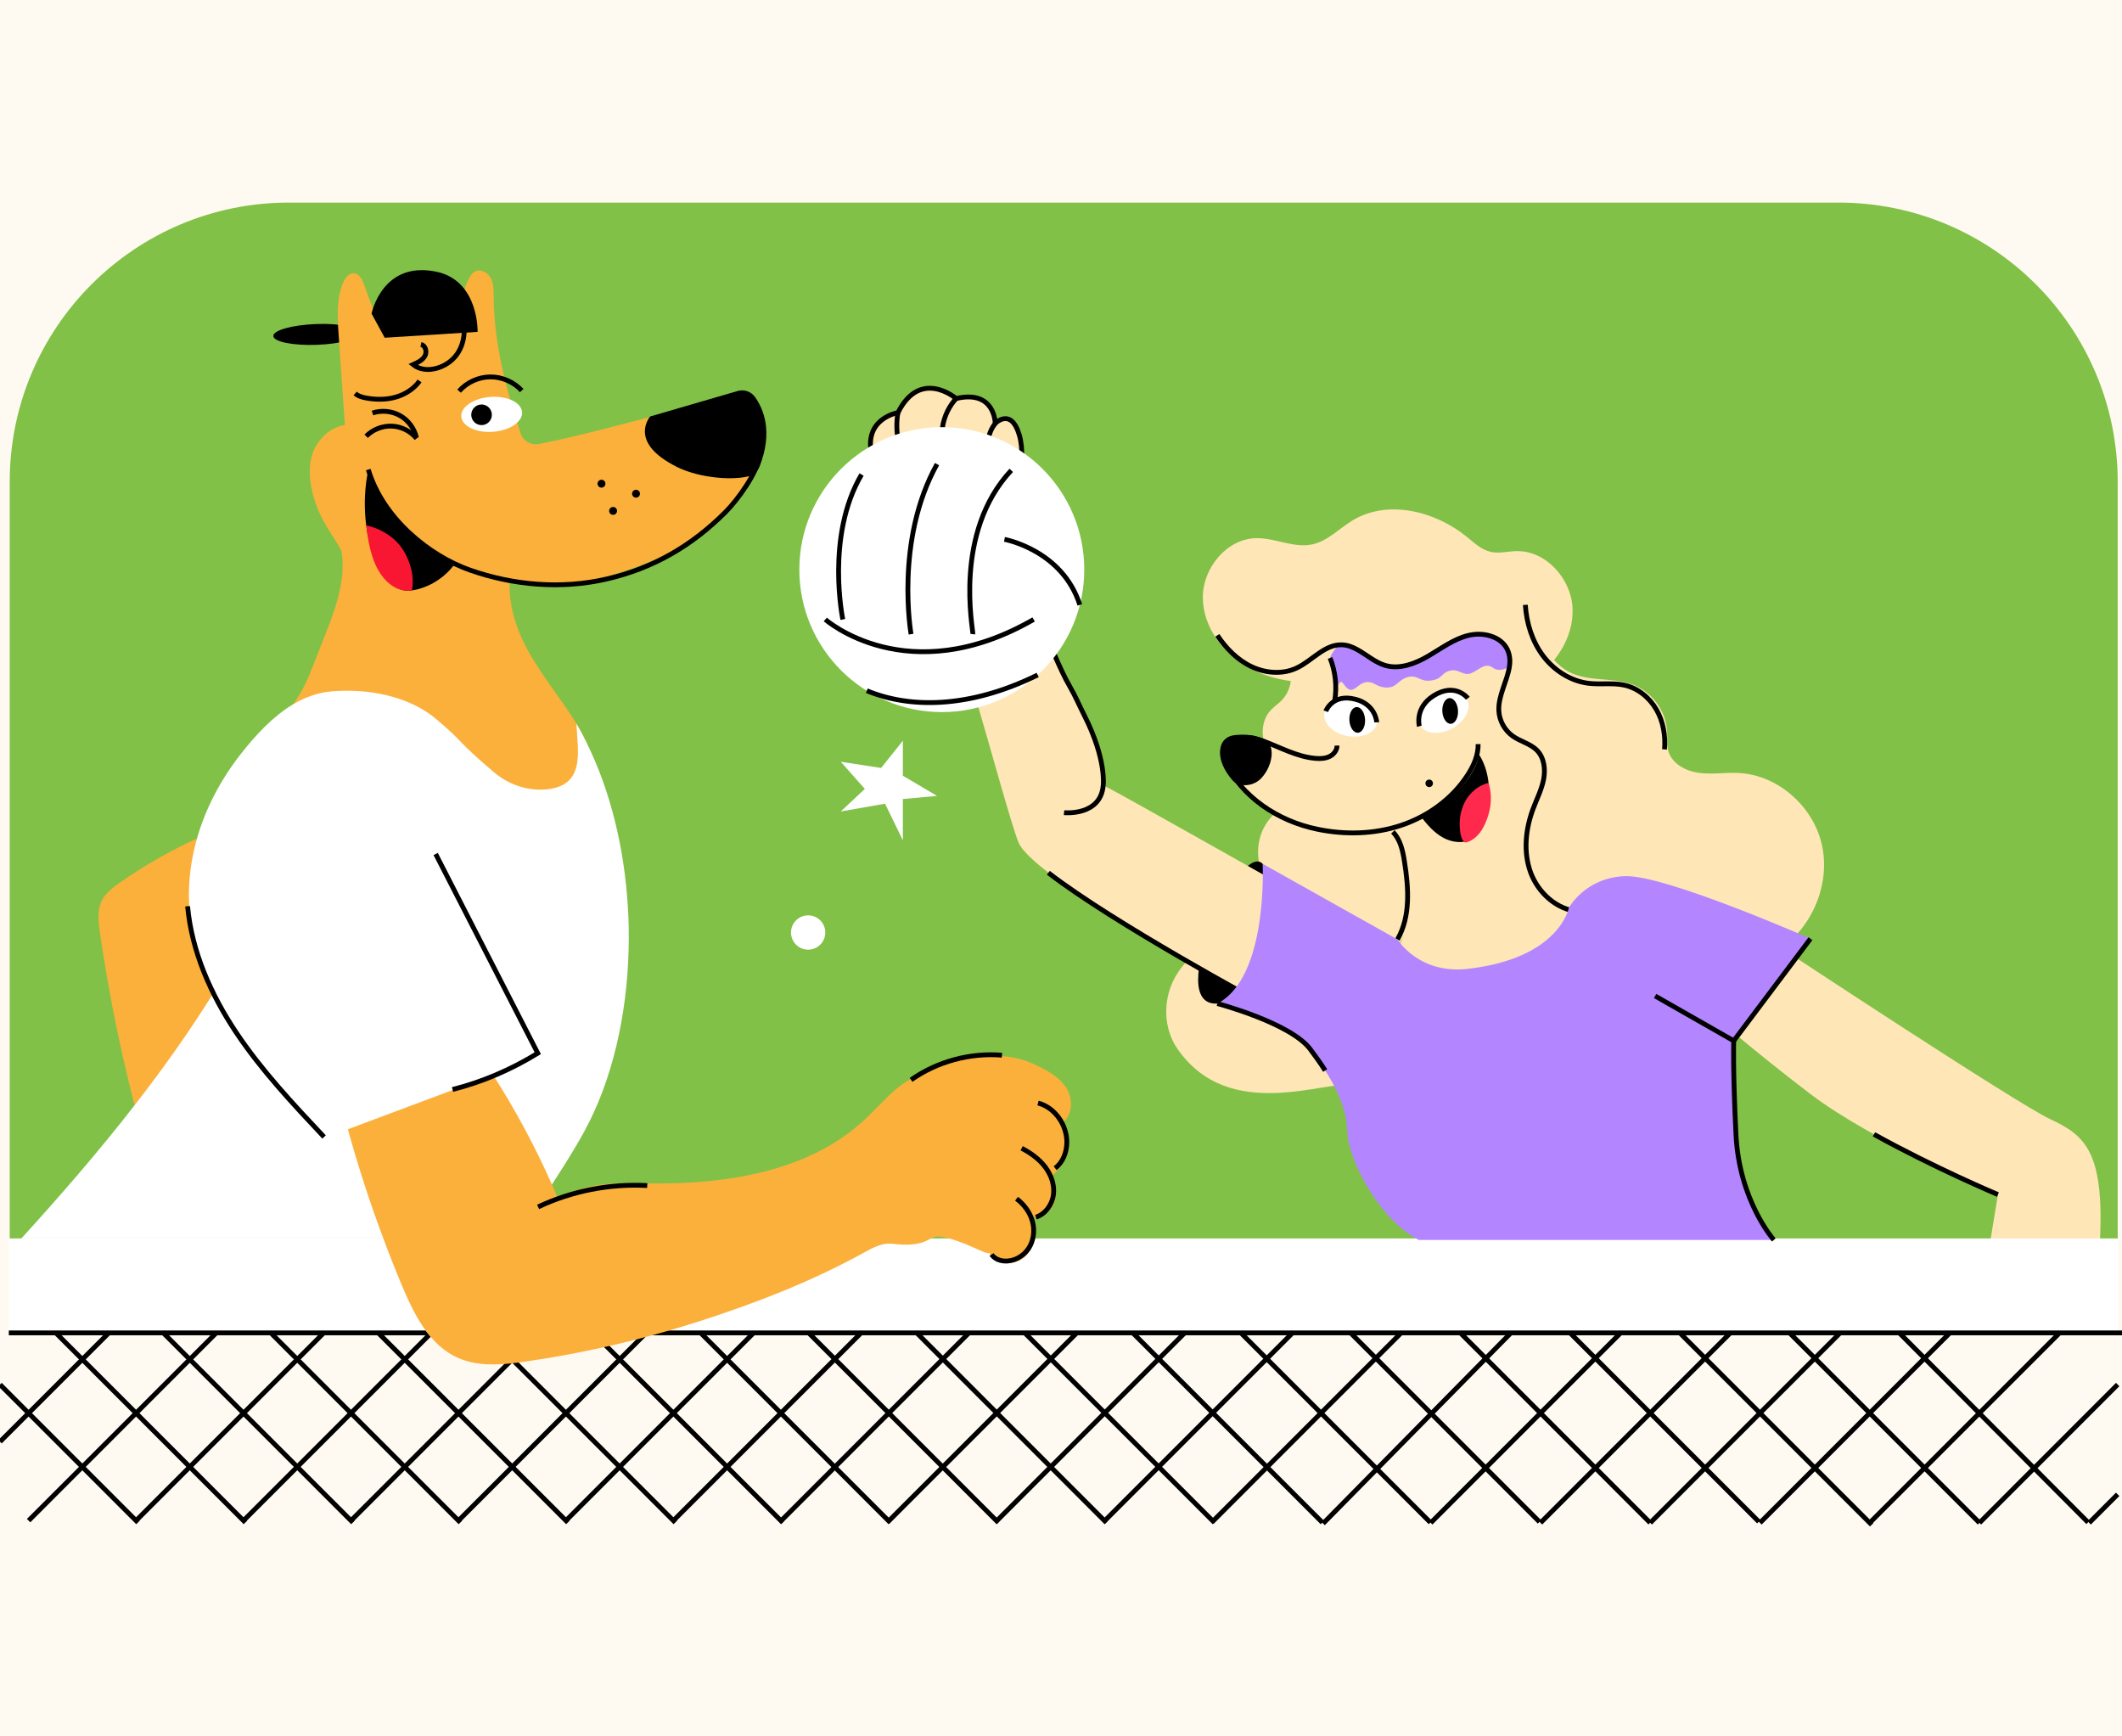 <svg xmlns="http://www.w3.org/2000/svg" fill="none" viewBox="0 0 220 180" height="180" width="220">
<rect x="0" y="0" width="220" height="180" fill="#333333" stroke="none"/>
<g clip-path="url(#clip0_2211_3329)">
<rect fill="#FFFAF1" height="180" width="220"></rect>
<path fill="#81C147" d="M219.556 49.956V128.384H1.008V49.956C1.008 33.962 13.971 21 29.959 21H190.6C206.593 21 219.556 33.962 219.556 49.956Z"></path>
<path fill="#FEE6B6" d="M184.693 98.29C184.693 98.29 209.015 114.353 212.54 116.006C216.065 117.658 218.163 119.251 217.718 128.539H206.364L207.138 123.83C207.138 123.83 194.2 118.372 187.699 113.414C181.198 108.456 176.939 104.651 176.939 104.651L184.693 98.29Z"></path>
<path stroke-miterlimit="10" stroke-width="0.499" stroke="black" d="M207.138 123.835C207.138 123.835 200.457 121.019 194.285 117.589"></path>
<path fill="#FEE6B6" d="M134.991 82.886C133.298 83.185 131.781 84.319 131.007 85.857C130.238 87.39 130.238 89.292 131.007 90.825C131.521 91.849 132.38 92.822 132.25 93.961C132.15 94.87 131.411 95.593 130.592 95.993C129.773 96.392 128.855 96.537 127.976 96.777C125.459 97.456 123.112 99.009 121.839 101.281C120.566 103.553 120.571 106.529 122.044 108.681C127.432 116.545 137.513 111.881 140.409 112.485C140.798 109.405 138.407 106.833 140.728 104.771C143.05 102.709 139.495 101.036 142.301 99.708C143.085 99.338 143.884 98.969 144.518 98.38C145.307 97.646 145.782 96.632 146.136 95.613C147.245 92.443 147.399 88.948 146.575 85.687C146.356 84.808 146.041 83.914 145.387 83.285C144.508 82.441 143.2 82.247 141.982 82.197C139.65 82.107 137.303 82.396 134.981 82.891L134.991 82.886Z"></path>
<path fill="black" d="M130.907 89.547C128.56 87.07 120.536 104.382 126.208 104.032L135.835 101.84L134.002 94.49L130.907 89.547Z"></path>
<path fill="#FEE6B6" d="M135.835 93.412C135.835 93.412 116.276 82.347 114.379 81.393C114.379 81.393 114.034 76.49 110.844 71.047C109.196 68.236 105.157 57.69 105.072 55.104C104.987 52.517 106.535 48.038 105.676 45.107C104.812 42.176 103.174 43.899 103.174 43.899C103.174 43.899 103.174 40.364 99.125 41.312C99.125 41.312 95.42 38.122 93.093 42.776C93.093 42.776 89.388 43.38 90.421 47.344C91.455 51.309 93.268 51.134 93.957 53.805C94.646 56.477 94.301 58.03 96.199 58.804C98.096 59.578 104.043 83.42 105.591 87.325C107.144 91.23 130.911 104.022 130.911 104.022L135.84 93.397L135.835 93.412Z"></path>
<path stroke-miterlimit="10" stroke-width="0.499" stroke="black" d="M110.315 84.244C110.315 84.244 114.125 84.638 114.379 81.393C114.379 81.393 114.724 78.707 112.417 74.158C111.928 73.194 111.473 72.115 110.849 71.047C109.201 68.236 105.162 57.69 105.077 55.104C104.992 52.517 106.54 48.038 105.681 45.107C104.817 42.176 103.18 43.899 103.18 43.899C103.18 43.899 103.18 40.364 99.13 41.312C99.13 41.312 95.425 38.122 93.098 42.776C93.098 42.776 89.393 43.38 90.427 47.344"></path>
<path stroke-miterlimit="10" stroke-width="0.499" stroke="black" d="M103.175 49.187C102.465 47.809 101.886 45.527 103.175 43.904"></path>
<path stroke-miterlimit="10" stroke-width="0.499" stroke="black" d="M99.124 41.317C97.896 42.63 96.553 45.716 99.124 48.757"></path>
<path stroke-miterlimit="10" stroke-width="0.499" stroke="black" d="M93.093 42.785C92.813 44.248 92.813 48.333 96.044 49.192"></path>
<path stroke-miterlimit="10" stroke-width="0.499" stroke="black" d="M108.687 90.476C115.503 95.748 130.907 104.037 130.907 104.037"></path>
<path fill="white" d="M219.551 128.384H0.913V138.126H219.551V128.384Z"></path>
<path stroke-miterlimit="10" stroke-width="0.499" stroke="black" d="M0.913 138.171H220"></path>
<path stroke-miterlimit="10" stroke-width="0.499" stroke="black" d="M145.317 138.121L125.639 157.804"></path>
<path stroke-miterlimit="10" stroke-width="0.499" stroke="black" d="M134.057 138.121L114.379 157.804"></path>
<path stroke-miterlimit="10" stroke-width="0.499" stroke="black" d="M122.877 138.121L103.194 157.804"></path>
<path stroke-miterlimit="10" stroke-width="0.499" stroke="black" d="M111.693 138.121L92.01 157.804"></path>
<path stroke-miterlimit="10" stroke-width="0.499" stroke="black" d="M100.508 138.121L80.83 157.804"></path>
<path stroke-miterlimit="10" stroke-width="0.499" stroke="black" d="M89.328 138.121L69.815 157.634"></path>
<path stroke-miterlimit="10" stroke-width="0.499" stroke="black" d="M78.183 138.121L58.675 157.634"></path>
<path stroke-miterlimit="10" stroke-width="0.499" stroke="black" d="M67.043 138.121L47.53 157.634"></path>
<path stroke-miterlimit="10" stroke-width="0.499" stroke="black" d="M55.904 138.121L36.39 157.634"></path>
<path stroke-miterlimit="10" stroke-width="0.499" stroke="black" d="M44.759 138.121L25.245 157.634"></path>
<path stroke-miterlimit="10" stroke-width="0.499" stroke="black" d="M33.619 138.121L14.106 157.634"></path>
<path stroke-miterlimit="10" stroke-width="0.499" stroke="black" d="M22.474 138.121L2.966 157.634"></path>
<path stroke-miterlimit="10" stroke-width="0.499" stroke="black" d="M11.335 138.121L0 149.455"></path>
<path stroke-miterlimit="10" stroke-width="0.499" stroke="black" d="M156.696 138.121L137.173 157.934"></path>
<path stroke-miterlimit="10" stroke-width="0.499" stroke="black" d="M168.076 138.121L148.333 157.864"></path>
<path stroke-miterlimit="10" stroke-width="0.499" stroke="black" d="M179.45 138.121L159.712 157.864"></path>
<path stroke-miterlimit="10" stroke-width="0.499" stroke="black" d="M190.83 138.121L171.087 157.864"></path>
<path stroke-miterlimit="10" stroke-width="0.499" stroke="black" d="M202.204 138.121L182.466 157.864"></path>
<path stroke-miterlimit="10" stroke-width="0.499" stroke="black" d="M213.584 138.121L193.841 157.864"></path>
<path stroke-miterlimit="10" stroke-width="0.499" stroke="black" d="M219.551 143.528L205.22 157.864"></path>
<path stroke-miterlimit="10" stroke-width="0.499" stroke="black" d="M219.551 154.908L216.595 157.864"></path>
<path stroke-miterlimit="10" stroke-width="0.499" stroke="black" d="M196.857 138.121L216.48 157.814"></path>
<path stroke-miterlimit="10" stroke-width="0.499" stroke="black" d="M185.478 138.121L205.221 157.864"></path>
<path stroke-miterlimit="10" stroke-width="0.499" stroke="black" d="M174.103 138.121L194.046 158.063"></path>
<path stroke-miterlimit="10" stroke-width="0.499" stroke="black" d="M162.723 138.121L182.346 157.744"></path>
<path stroke-miterlimit="10" stroke-width="0.499" stroke="black" d="M151.349 138.121L171.077 157.854"></path>
<path stroke-miterlimit="10" stroke-width="0.499" stroke="black" d="M139.969 138.121L159.607 157.764"></path>
<path stroke-miterlimit="10" stroke-width="0.499" stroke="black" d="M128.595 138.121L148.298 157.829"></path>
<path stroke-miterlimit="10" stroke-width="0.499" stroke="black" d="M117.39 138.121L137.098 157.829"></path>
<path stroke-miterlimit="10" stroke-width="0.499" stroke="black" d="M106.19 138.121L125.899 157.829"></path>
<path stroke-miterlimit="10" stroke-width="0.499" stroke="black" d="M94.99 138.121L114.693 157.829"></path>
<path stroke-miterlimit="10" stroke-width="0.499" stroke="black" d="M83.786 138.121L103.494 157.829"></path>
<path stroke-miterlimit="10" stroke-width="0.499" stroke="black" d="M72.586 138.121L92.294 157.829"></path>
<path stroke-miterlimit="10" stroke-width="0.499" stroke="black" d="M61.446 138.121L81.149 157.829"></path>
<path stroke-miterlimit="10" stroke-width="0.499" stroke="black" d="M50.301 138.121L70.009 157.829"></path>
<path stroke-miterlimit="10" stroke-width="0.499" stroke="black" d="M39.162 138.121L58.87 157.829"></path>
<path stroke-miterlimit="10" stroke-width="0.499" stroke="black" d="M28.022 138.121L47.725 157.829"></path>
<path stroke-miterlimit="10" stroke-width="0.499" stroke="black" d="M16.877 138.121L36.585 157.829"></path>
<path stroke-miterlimit="10" stroke-width="0.499" stroke="black" d="M5.737 138.121L25.44 157.829"></path>
<path stroke-miterlimit="10" stroke-width="0.499" stroke="black" d="M0 143.528L14.3 157.829"></path>
<path fill="#FEE6B6" d="M143.464 78.422C139.38 78.322 135.311 77.788 131.341 76.829C130.617 76.654 129.878 76.46 129.134 76.495C128.39 76.529 127.611 76.829 127.192 77.448C126.428 78.577 127.147 80.11 128.021 81.158C131.755 85.642 138.162 87.33 143.914 86.356C145.706 86.051 147.539 85.467 148.797 84.159C150.056 82.851 150.535 80.654 149.456 79.186C148.692 78.147 147.334 77.688 146.046 77.703C144.758 77.718 143.509 78.132 143.459 78.427L143.464 78.422Z"></path>
<path fill="#FEE6B6" d="M143.105 84.683C146.6 88.303 147.309 94.07 144.808 98.484C145.996 101.775 151.044 102.504 155.283 101.286C160.646 99.748 166.094 97.111 162.648 94.115C160.721 93.556 159.368 91.834 158.978 89.976C158.589 88.119 159.048 86.156 159.877 84.399C160.626 82.821 161.64 80.878 160.506 79.565C159.512 78.422 157.48 78.617 156.322 77.613C155.228 76.664 155.313 75.011 155.648 73.623C155.982 72.235 156.487 70.762 155.962 69.444C155.248 67.656 152.482 66.987 150.869 68.216C150.07 68.825 149.586 69.754 148.732 70.293C147.624 70.992 146.161 70.867 144.912 70.493C143.664 70.118 142.491 69.519 141.192 69.329C139.894 69.139 138.356 69.499 137.697 70.588C136.943 71.826 137.632 73.319 137.967 74.682C138.166 75.496 138.231 76.375 137.912 77.168C137.697 77.703 137.328 78.172 137.118 78.706C136.424 80.484 137.927 82.506 139.869 82.921C141.812 83.335 143.899 82.451 143.105 84.688V84.683Z"></path>
<path fill="#FEE6B6" d="M138.971 78.806C137.443 80.154 135.051 80.02 133.213 79.136C132.669 78.876 132.15 78.552 131.74 78.107C130.607 76.879 130.637 74.757 131.8 73.558C132.13 73.219 132.529 72.954 132.859 72.62C133.823 71.651 134.122 70.083 133.593 68.825C133.533 68.68 133.458 68.535 133.453 68.38C133.433 67.991 133.808 67.701 134.167 67.542C135.82 66.808 137.877 67.387 139.13 68.695C140.384 70.003 140.878 71.911 140.743 73.713C140.608 75.516 140.339 77.603 138.976 78.806H138.971Z"></path>
<path fill="#FEE6B6" d="M138.466 70.657C135.42 70.957 132.225 70.697 129.523 69.249C126.822 67.806 124.72 65.01 124.705 61.949C124.69 58.888 127.176 55.843 130.237 55.788C132.21 55.753 134.152 56.851 136.079 56.427C137.667 56.077 138.846 54.779 140.239 53.94C143.879 51.748 148.787 52.971 152.083 55.658C152.846 56.282 153.6 57.001 154.564 57.211C155.428 57.4 156.317 57.151 157.201 57.131C160.276 57.051 162.908 59.997 163.038 63.068C163.167 66.143 161.2 69.049 158.569 70.647C157.231 71.461 155.698 72.01 154.584 73.114C153.346 74.342 152.787 76.115 152.597 77.847L138.466 70.657Z"></path>
<path fill="#FEE6B6" d="M156.377 88.783C157.216 91.819 160.112 93.941 163.157 94.725C166.208 95.509 169.419 95.179 172.545 94.775C174.157 94.565 175.8 94.335 177.408 94.575C180.134 94.979 182.471 96.662 184.688 98.295C187.984 95.913 189.781 91.529 188.882 87.559C187.989 83.59 184.339 80.344 180.279 80.129C178.891 80.055 177.493 80.304 176.115 80.115C174.737 79.925 173.299 79.141 172.944 77.793C172.784 77.179 172.869 76.534 172.844 75.9C172.764 73.778 171.331 71.766 169.349 70.997C167.222 70.173 164.695 70.712 162.678 69.654C160.256 68.381 159.418 65.3 157.345 63.517C155.063 61.555 151.473 61.55 148.917 63.143C146.365 64.736 144.832 67.677 144.493 70.662C144.153 73.653 144.892 76.684 146.111 79.436C147.723 83.091 150.275 86.441 153.765 88.378C155.113 89.127 156.766 89.652 156.372 88.783H156.377Z"></path>
<path fill="#B385FF" d="M156.492 69.094C156.492 69.094 155.548 69.794 154.754 69.209C153.96 68.625 153.326 69.474 152.507 69.794C151.688 70.108 151.254 69.289 150.32 69.529C149.386 69.764 149.596 70.363 148.383 70.543C147.165 70.717 146.96 69.893 145.936 70.193C144.913 70.498 144.813 71.296 143.754 71.272C142.696 71.247 142.511 70.662 141.742 70.702C140.978 70.742 140.563 71.511 140.069 71.511C139.575 71.511 139.335 70.817 139.095 70.702C138.861 70.582 138.486 71.406 138.486 71.406C138.486 71.406 138.272 69.414 137.897 68.211C137.887 68.186 138.047 67.791 138.312 67.427C138.521 67.142 138.796 66.878 139.105 66.843C139.795 66.763 142.022 68.361 142.246 68.316C142.681 68.59 143.13 68.835 143.614 68.98C145.112 69.419 146.72 68.8 148.073 68.011C149.426 67.222 150.71 66.243 152.233 65.869C153.071 65.664 154.02 65.704 154.814 66.024C154.859 66.089 154.909 66.119 154.974 66.099C154.979 66.099 154.989 66.104 154.994 66.109C155.124 66.174 155.983 66.623 156.367 67.557C156.382 67.592 156.392 67.621 156.402 67.651C156.547 68.051 156.602 68.525 156.492 69.094Z"></path>
<path fill="black" d="M131.506 76.939C130.817 76.539 130.268 76.3 129.554 76.2C129.08 76.135 128.301 76.15 127.871 76.225C127.482 76.29 126.688 76.544 126.518 77.603C126.338 78.741 126.952 79.95 127.801 80.913C128.375 81.562 129.838 81.612 130.722 80.714C130.987 80.444 131.202 80.134 131.381 79.805C131.826 78.981 132.09 77.763 131.506 76.939Z"></path>
<path stroke-miterlimit="10" stroke-width="0.499" stroke="black" d="M163.627 94.49C161.385 94.3 159.458 92.543 158.684 90.43C157.915 88.313 158.159 85.932 158.953 83.825C159.328 82.826 159.822 81.862 160.032 80.814C160.237 79.77 160.107 78.582 159.373 77.808C158.694 77.099 157.645 76.879 156.841 76.31C155.992 75.71 155.443 74.712 155.393 73.673C155.318 72.126 156.272 70.573 156.492 69.095C156.567 68.605 156.557 68.126 156.402 67.651C156.392 67.622 156.382 67.592 156.367 67.557C156.347 67.492 156.322 67.432 156.292 67.367C156.022 66.788 155.558 66.373 154.994 66.109C154.989 66.104 154.979 66.099 154.974 66.099C154.924 66.074 154.869 66.049 154.814 66.029C154.02 65.704 153.071 65.664 152.233 65.869C150.71 66.243 149.426 67.222 148.073 68.011C146.72 68.8 145.112 69.419 143.614 68.98C143.13 68.835 142.681 68.59 142.246 68.316C141.232 67.677 140.284 66.873 139.105 66.843C137.323 66.788 136.04 68.5 134.422 69.254C132.959 69.938 131.196 69.794 129.738 69.1C128.28 68.406 127.102 67.207 126.208 65.864"></path>
<path stroke-miterlimit="10" stroke-width="0.499" stroke="black" d="M158.14 62.703C158.259 64.591 158.844 66.478 159.982 67.991C161.121 69.504 162.838 70.612 164.721 70.837C165.954 70.982 167.227 70.757 168.441 71.032C169.829 71.347 171.022 72.33 171.731 73.564C172.44 74.797 172.685 76.265 172.57 77.683"></path>
<path stroke-miterlimit="10" stroke-width="0.499" stroke="black" d="M127.436 77.863C127.696 77.129 128.39 76.575 129.164 76.48C129.733 76.41 130.307 76.579 130.847 76.774C132.689 77.443 134.452 78.462 136.404 78.617C136.888 78.657 137.393 78.637 137.832 78.427C138.271 78.217 138.626 77.778 138.616 77.289"></path>
<path stroke-miterlimit="10" stroke-width="0.499" stroke="black" d="M138.381 72.625C138.621 71.142 138.451 69.599 137.892 68.206"></path>
<path stroke-miterlimit="10" stroke-width="0.499" stroke="black" d="M144.883 97.386C146.256 94.989 146.041 92.028 145.607 89.297C145.432 88.198 145.192 87.03 144.403 86.241"></path>
<path fill="white" d="M142.763 74.946C142.96 73.914 141.898 72.845 140.392 72.558C138.886 72.271 137.505 72.875 137.309 73.907C137.112 74.939 138.174 76.009 139.68 76.295C141.187 76.582 142.567 75.978 142.763 74.946Z"></path>
<path stroke-miterlimit="10" stroke-width="0.499" stroke="black" d="M142.735 74.877C142.735 74.877 142.65 73.044 140.533 72.49C138.122 71.861 137.452 73.728 137.452 73.728"></path>
<path fill="black" d="M140.785 75.96C141.234 75.935 141.565 75.319 141.524 74.584C141.484 73.849 141.087 73.273 140.638 73.297C140.189 73.322 139.858 73.938 139.899 74.673C139.939 75.408 140.336 75.984 140.785 75.96Z"></path>
<path fill="white" d="M150.559 75.512C151.906 74.78 152.592 73.438 152.09 72.515C151.589 71.592 150.09 71.437 148.743 72.168C147.395 72.9 146.71 74.242 147.211 75.165C147.713 76.089 149.212 76.244 150.559 75.512Z"></path>
<path stroke-miterlimit="10" stroke-width="0.499" stroke="black" d="M147.15 75.286C147.15 75.286 146.635 73.384 148.623 72.126C150.885 70.692 152.178 72.385 152.178 72.385"></path>
<path fill="black" d="M150.421 75.032C150.87 75.007 151.201 74.391 151.161 73.656C151.12 72.921 150.723 72.345 150.275 72.37C149.826 72.394 149.495 73.011 149.535 73.746C149.576 74.481 149.972 75.057 150.421 75.032Z"></path>
<path stroke-miterlimit="10" stroke-width="0.499" stroke="black" d="M126.892 78.871C128.775 82.636 132.445 85.098 136.564 85.957C139.445 86.556 142.486 86.486 145.277 85.552C148.063 84.618 150.58 82.791 152.173 80.319C152.787 79.361 153.271 78.272 153.246 77.139"></path>
<path fill="black" d="M147.274 84.599C147.934 85.457 148.657 86.306 149.606 86.83C150.555 87.355 151.783 87.49 152.707 86.92C153.731 86.291 154.12 84.998 154.28 83.805C154.535 81.887 154.38 79.83 153.336 78.207C153.007 79.99 151.748 81.453 150.43 82.696C149.991 83.106 149.531 83.51 148.982 83.755C148.393 84.014 147.659 84.129 147.274 84.594V84.599Z"></path>
<path fill="#FF294D" d="M154.33 81.153C153.276 81.403 152.377 82.172 151.873 83.13C151.369 84.089 151.234 85.223 151.399 86.296C151.449 86.631 151.533 86.97 151.753 87.225C151.788 87.265 151.828 87.31 151.883 87.325C151.948 87.345 152.018 87.325 152.078 87.31C153.156 86.98 153.82 85.897 154.195 84.828C154.569 83.76 154.744 82.561 154.335 81.148L154.33 81.153Z"></path>
<path fill="black" d="M148.173 81.593C148.388 81.593 148.563 81.418 148.563 81.203C148.563 80.988 148.388 80.814 148.173 80.814C147.958 80.814 147.784 80.988 147.784 81.203C147.784 81.418 147.958 81.593 148.173 81.593Z"></path>
<path fill="#B385FF" d="M152.178 100.437C147.089 101.016 144.883 97.386 144.883 97.386L130.907 89.547C130.907 89.547 131.501 101.321 126.208 104.032C126.208 104.032 133.783 106.034 135.835 108.755C137.887 111.482 139.6 114.293 139.685 117.304C139.77 120.315 143.11 126.531 147.094 128.539H183.909C183.909 128.539 180.324 124.499 179.985 117.638C179.645 110.778 179.75 107.892 179.75 107.892L187.704 97.306C187.704 97.306 172.645 90.68 168.49 90.825C164.331 90.97 162.653 94.11 162.653 94.11C162.653 94.11 161.685 99.353 152.183 100.432L152.178 100.437Z"></path>
<path stroke-miterlimit="10" stroke-width="0.499" stroke="black" d="M126.208 104.032C126.208 104.032 133.783 106.034 135.835 108.756C136.384 109.49 136.913 110.224 137.388 110.973"></path>
<path stroke-miterlimit="10" stroke-width="0.499" stroke="black" d="M183.904 128.539C183.904 128.539 180.319 124.499 179.98 117.639C179.64 110.778 179.745 107.892 179.745 107.892L171.596 103.248"></path>
<path fill="white" d="M97.642 73.818C105.799 73.818 112.412 67.206 112.412 59.048C112.412 50.891 105.799 44.278 97.642 44.278C89.485 44.278 82.872 50.891 82.872 59.048C82.872 67.206 89.485 73.818 97.642 73.818Z"></path>
<path stroke-miterlimit="10" stroke-width="0.499" stroke="black" d="M179.745 107.897L187.699 97.311"></path>
<path fill="white" d="M93.607 80.414V76.784L91.35 79.61L87.166 78.966L89.663 81.782L87.166 84.119L91.755 83.315L93.607 87.11V82.831L97.147 82.506L93.607 80.414Z"></path>
<path fill="white" d="M83.786 98.445C84.767 98.445 85.563 97.649 85.563 96.667C85.563 95.685 84.767 94.889 83.786 94.889C82.804 94.889 82.008 95.685 82.008 96.667C82.008 97.649 82.804 98.445 83.786 98.445Z"></path>
<path fill="black" d="M32.852 35.746C35.324 35.655 37.31 35.099 37.288 34.504C37.266 33.908 35.245 33.5 32.773 33.591C30.301 33.682 28.315 34.238 28.337 34.834C28.358 35.429 30.38 35.837 32.852 35.746Z"></path>
<path fill="#FBB03B" d="M28.067 75.785C28.197 75.696 29.485 74.068 29.165 74.387C31.452 72.175 32.131 69.754 33.27 66.927C34.508 63.852 35.981 60.277 35.397 57.101C34.748 55.888 34.288 55.353 33.614 54.15C32.501 52.163 31.812 49.596 32.246 47.564C32.611 45.841 34.074 44.283 35.756 44.069C35.536 40.918 35.317 37.767 35.102 34.621C34.977 32.819 34.867 30.931 35.592 29.274C35.796 28.804 36.166 28.31 36.675 28.33C37.259 28.35 37.574 29.014 37.769 29.568C38.283 31.056 38.872 32.519 39.506 33.957C39.701 33.818 39.901 33.673 40.04 33.483C40.475 32.889 40.869 31.286 41.279 30.797C42.782 29.014 45.129 28.785 46.651 30.422C46.906 30.692 47.89 30.931 48.02 31.581C48.239 30.183 47.945 30.212 48.579 28.954C48.744 28.63 48.948 28.295 49.273 28.13C49.852 27.846 50.581 28.255 50.881 28.829C51.18 29.404 51.175 30.083 51.18 30.727C51.24 35.74 52.419 40.149 53.981 44.938C54.241 45.741 55.1 46.191 55.929 46.021C60.283 45.152 64.532 43.939 68.841 42.87C70.649 42.421 73.665 41.317 75.507 41.258C77.35 41.198 78.798 42.296 78.838 44.139C78.873 45.956 78.997 47.699 78.109 49.336C75.472 54.2 70.634 57.166 65.411 58.978C61.326 60.396 57.042 61.115 52.823 60.157C52.608 67.287 58.385 71.671 60.847 77.029C61.316 81.203 63.269 84.569 59.434 86.011C51.455 89.022 40.335 83.125 32.351 80.124C30.014 79.246 28.636 78.352 27.113 76.714C27.448 76.275 27.697 76.145 28.072 75.79L28.067 75.785Z"></path>
<path fill="black" d="M65.94 51.588C66.166 51.588 66.349 51.405 66.349 51.179C66.349 50.953 66.166 50.77 65.94 50.77C65.714 50.77 65.531 50.953 65.531 51.179C65.531 51.405 65.714 51.588 65.94 51.588Z"></path>
<path fill="black" d="M62.36 50.55C62.586 50.55 62.769 50.367 62.769 50.14C62.769 49.914 62.586 49.731 62.36 49.731C62.134 49.731 61.95 49.914 61.95 50.14C61.95 50.367 62.134 50.55 62.36 50.55Z"></path>
<path fill="black" d="M63.563 53.371C63.789 53.371 63.973 53.188 63.973 52.961C63.973 52.735 63.789 52.552 63.563 52.552C63.337 52.552 63.154 52.735 63.154 52.961C63.154 53.188 63.337 53.371 63.563 53.371Z"></path>
<path stroke-miterlimit="10" stroke-width="0.499" stroke="black" d="M39.781 33.029C40.759 32.385 39.216 32.519 39.706 31.476C40.23 30.347 41.324 29.479 42.572 29.189C43.82 28.904 45.193 29.209 46.182 29.988C46.766 30.447 47.211 31.056 47.535 31.715C48.319 33.293 48.394 35.281 47.37 36.734C46.347 38.187 44.1 38.831 42.827 37.797C43.291 37.587 43.785 37.358 44.04 36.923C44.294 36.494 44.14 35.815 43.64 35.71"></path>
<path fill="black" d="M67.403 43.175L76.471 40.533C77.145 40.339 77.869 40.583 78.278 41.158C79.137 42.361 80.181 44.753 78.743 48.358C78.538 48.872 78.098 49.257 77.564 49.386C75.672 49.841 72.017 49.496 69.735 48.168C65.176 45.701 67.403 43.18 67.403 43.18V43.175Z"></path>
<path stroke-miterlimit="10" stroke-width="0.499" stroke="black" d="M78.778 47.309C78.428 49.107 76.506 51.793 75.203 53.096C71.707 56.592 67.708 58.918 62.859 60.032C58.196 61.1 53.262 60.681 48.754 59.108C44.474 57.61 39.691 53.721 38.183 48.677"></path>
<path fill="white" d="M51.108 44.761C52.849 44.633 54.201 43.72 54.128 42.722C54.054 41.724 52.584 41.018 50.843 41.146C49.102 41.274 47.75 42.187 47.823 43.185C47.897 44.183 49.367 44.889 51.108 44.761Z"></path>
<path fill="black" d="M49.927 44.069C50.517 44.069 50.995 43.59 50.995 43C50.995 42.41 50.517 41.931 49.927 41.931C49.337 41.931 48.858 42.41 48.858 43C48.858 43.59 49.337 44.069 49.927 44.069Z"></path>
<path fill="black" d="M47.141 58.464C46.202 59.772 44.784 60.726 43.221 61.105C42.742 61.22 42.232 61.285 41.753 61.17C41.349 61.075 40.979 60.851 40.649 60.591C39.431 59.612 38.777 58.095 38.383 56.582C37.738 54.12 37.648 51.519 38.123 49.017C39.796 53.266 43.161 56.661 47.136 58.464H47.141Z"></path>
<path fill="#F91632" d="M42.322 61.23C41.893 61.22 41.648 61.195 41.244 61.031C40.065 60.551 39.211 59.348 38.762 58.139C38.288 56.871 38.123 55.738 37.973 54.455C38.747 54.669 39.157 54.794 39.836 55.184C40.919 55.803 41.668 56.612 42.192 57.745C42.717 58.879 42.911 59.987 42.712 61.2L42.322 61.23Z"></path>
<path stroke-miterlimit="10" stroke-width="0.499" stroke="black" d="M43.501 39.49C42.907 40.324 41.988 40.898 41.004 41.173C40.021 41.452 38.967 41.442 37.963 41.258C37.554 41.183 37.13 41.068 36.825 40.783"></path>
<path stroke-miterlimit="10" stroke-width="0.499" stroke="black" d="M54.091 40.489C53.267 39.59 52.049 39.061 50.831 39.071C49.607 39.081 48.404 39.63 47.595 40.548"></path>
<path stroke-miterlimit="10" stroke-width="0.499" stroke="black" d="M43.191 45.452C42.567 44.693 41.613 44.213 40.629 44.173C39.646 44.133 38.657 44.518 37.963 45.222"></path>
<path stroke-miterlimit="10" stroke-width="0.499" stroke="black" d="M43.176 45.377C42.962 44.418 42.327 43.559 41.469 43.08C40.615 42.601 39.551 42.501 38.617 42.815"></path>
<path fill="#FBB03B" d="M20.706 86.79C17.82 88.094 15.049 89.662 12.453 91.474C11.714 91.993 10.96 92.558 10.555 93.367C10.056 94.38 10.196 95.574 10.356 96.692C11.374 103.688 12.832 110.623 14.72 117.439C19.988 116.725 24.571 112.421 25.62 107.208C26.089 104.881 25.904 102.469 25.485 100.132C24.656 95.539 22.904 91.11 20.701 86.79H20.706Z"></path>
<path fill="white" d="M65.171 98.45C65.001 105.33 63.453 112.001 60.617 117.214C59.579 119.127 58.4 120.959 57.222 122.792C56.044 124.629 54.865 126.467 53.827 128.384C53.812 128.409 53.797 128.439 53.782 128.464C52.678 130.511 51.749 132.653 50.995 134.86C50.242 137.067 49.278 139.119 48.124 141.007C47.9 140.937 47.68 140.852 47.465 140.757C44.519 139.444 42.936 136.273 41.688 133.302C41.004 131.674 40.355 130.037 39.741 128.384H2.212C6.286 123.91 10.256 119.336 13.956 114.573C16.867 110.833 19.613 106.973 22.125 102.944C22.185 102.854 22.24 102.764 22.295 102.674C19.998 98.969 19.189 94.43 19.758 90.111C19.903 89.032 20.122 87.964 20.422 86.92C21.316 83.785 22.884 80.839 24.891 78.257C26.524 76.16 28.321 74.248 30.369 73.024C31.602 72.285 32.935 71.796 34.368 71.671C38.058 71.347 42.337 72.121 45.173 74.502C48.339 77.159 47.041 76.505 51.17 80.02C52.643 81.273 54.541 81.977 56.473 81.842C60.772 81.548 59.888 77.883 59.759 75.012C60.143 75.676 60.513 76.365 60.852 77.064C63.324 82.082 64.712 87.944 65.086 93.861C65.186 95.389 65.216 96.927 65.171 98.45Z"></path>
<path fill="#FBB03B" d="M110.444 117.269C110.754 117.913 110.864 118.657 110.724 119.361C110.524 120.345 109.85 121.219 109.026 121.928C109.431 122.781 109.621 123.79 109.301 124.679C109.016 125.473 108.257 126.122 107.439 126.157C107.334 126.157 107.229 126.157 107.124 126.142C107.334 126.861 107.394 127.65 107.264 128.384C107.139 129.088 106.839 129.747 106.32 130.241C105.261 131.26 103.214 131.175 102.56 129.867C102.31 130.176 99.944 128.569 97.532 128.204C96.409 128.034 96.453 128.878 94.361 129.013C92.369 129.143 92.184 128.399 89.788 129.732C84.27 132.798 78.348 135.1 72.336 137.022C66.519 138.885 60.547 140.268 54.501 141.142C52.379 141.446 50.136 141.681 48.124 141.007C47.9 140.937 47.68 140.852 47.465 140.757C44.519 139.444 42.936 136.273 41.688 133.302C41.004 131.674 40.355 130.037 39.741 128.384C38.348 124.669 37.124 120.889 36.066 117.064L47.505 112.785H47.515L51.125 111.432C51.145 111.462 51.165 111.492 51.18 111.522C53.472 115.122 55.494 118.892 57.222 122.792C57.442 123.281 57.656 123.77 57.861 124.264C57.886 124.314 57.906 124.364 57.926 124.414C58.101 124.284 58.28 124.16 58.465 124.055C60.962 122.517 64.197 122.637 67.178 122.677C72.371 122.752 77.819 122.242 82.607 120.38C84.405 119.686 86.112 118.797 87.67 117.673C88.359 117.179 89.019 116.645 89.648 116.056C91.38 114.443 92.958 112.421 94.861 111.677C95.275 111.512 101.851 107.782 107.274 110.348C108.517 110.938 109.81 111.607 110.544 112.77C111.248 113.889 111.263 115.536 110.115 116.44C110.07 116.485 110.02 116.52 109.97 116.555C110.16 116.77 110.32 117.014 110.444 117.269Z"></path>
<path stroke-miterlimit="10" stroke-width="0.499" stroke="black" d="M46.916 112.94C50.037 112.156 53.033 110.853 55.754 109.18C52.224 102.294 48.699 95.409 45.169 88.528"></path>
<path stroke-miterlimit="10" stroke-width="0.499" stroke="black" d="M33.599 117.863C30.364 114.423 27.113 110.963 24.487 107.033C21.865 103.103 19.878 98.649 19.448 93.946"></path>
<path stroke-miterlimit="10" stroke-width="0.499" stroke="black" d="M67.103 122.901C63.224 122.687 59.299 123.455 55.789 125.113"></path>
<path stroke-miterlimit="10" stroke-width="0.499" stroke="black" d="M103.878 109.385C100.568 109.115 97.173 110.034 94.456 111.941"></path>
<path stroke-miterlimit="10" stroke-width="0.499" stroke="black" d="M107.618 114.343C109.381 114.807 110.629 116.63 110.604 118.452C110.589 119.456 110.2 120.5 109.391 121.099"></path>
<path stroke-miterlimit="10" stroke-width="0.499" stroke="black" d="M105.921 119.032C106.839 119.511 107.708 120.125 108.342 120.949C108.977 121.773 109.351 122.826 109.216 123.855C109.081 124.884 108.382 125.857 107.399 126.177"></path>
<path stroke-miterlimit="10" stroke-width="0.499" stroke="black" d="M105.391 124.264C106.175 124.854 106.79 125.682 107.044 126.631C107.299 127.575 107.169 128.638 106.62 129.447C106.07 130.256 105.097 130.791 104.118 130.721C103.609 130.686 103.085 130.471 102.805 130.042"></path>
<path fill="black" d="M38.522 32.509C38.522 32.509 39.666 26.772 45.578 28.245C49.657 29.374 49.517 34.402 49.517 34.402L39.885 35.011L38.522 32.509Z"></path>
<path stroke-miterlimit="10" stroke-width="0.499" stroke="black" d="M94.456 65.739C94.456 65.739 92.734 56.032 97.148 48.113"></path>
<path stroke-miterlimit="10" stroke-width="0.499" stroke="black" d="M87.381 64.216C87.381 64.216 85.563 55.593 89.323 49.192"></path>
<path stroke-miterlimit="10" stroke-width="0.499" stroke="black" d="M100.862 65.739C100.912 65.25 98.78 55.248 104.842 48.757"></path>
<path stroke-miterlimit="10" stroke-width="0.499" stroke="black" d="M85.563 64.216C85.563 64.216 94.077 71.746 107.164 64.216"></path>
<path stroke-miterlimit="10" stroke-width="0.499" stroke="black" d="M89.867 71.601C94.207 73.409 100.368 73.519 107.583 69.968"></path>
<path stroke-miterlimit="10" stroke-width="0.499" stroke="black" d="M104.138 55.913C104.138 55.913 110.13 57.001 111.952 62.703"></path>
</g>
<defs>
<clipPath id="clip0_2211_3329">
<rect fill="white" height="180" width="220"></rect>
</clipPath>
</defs>
</svg>
